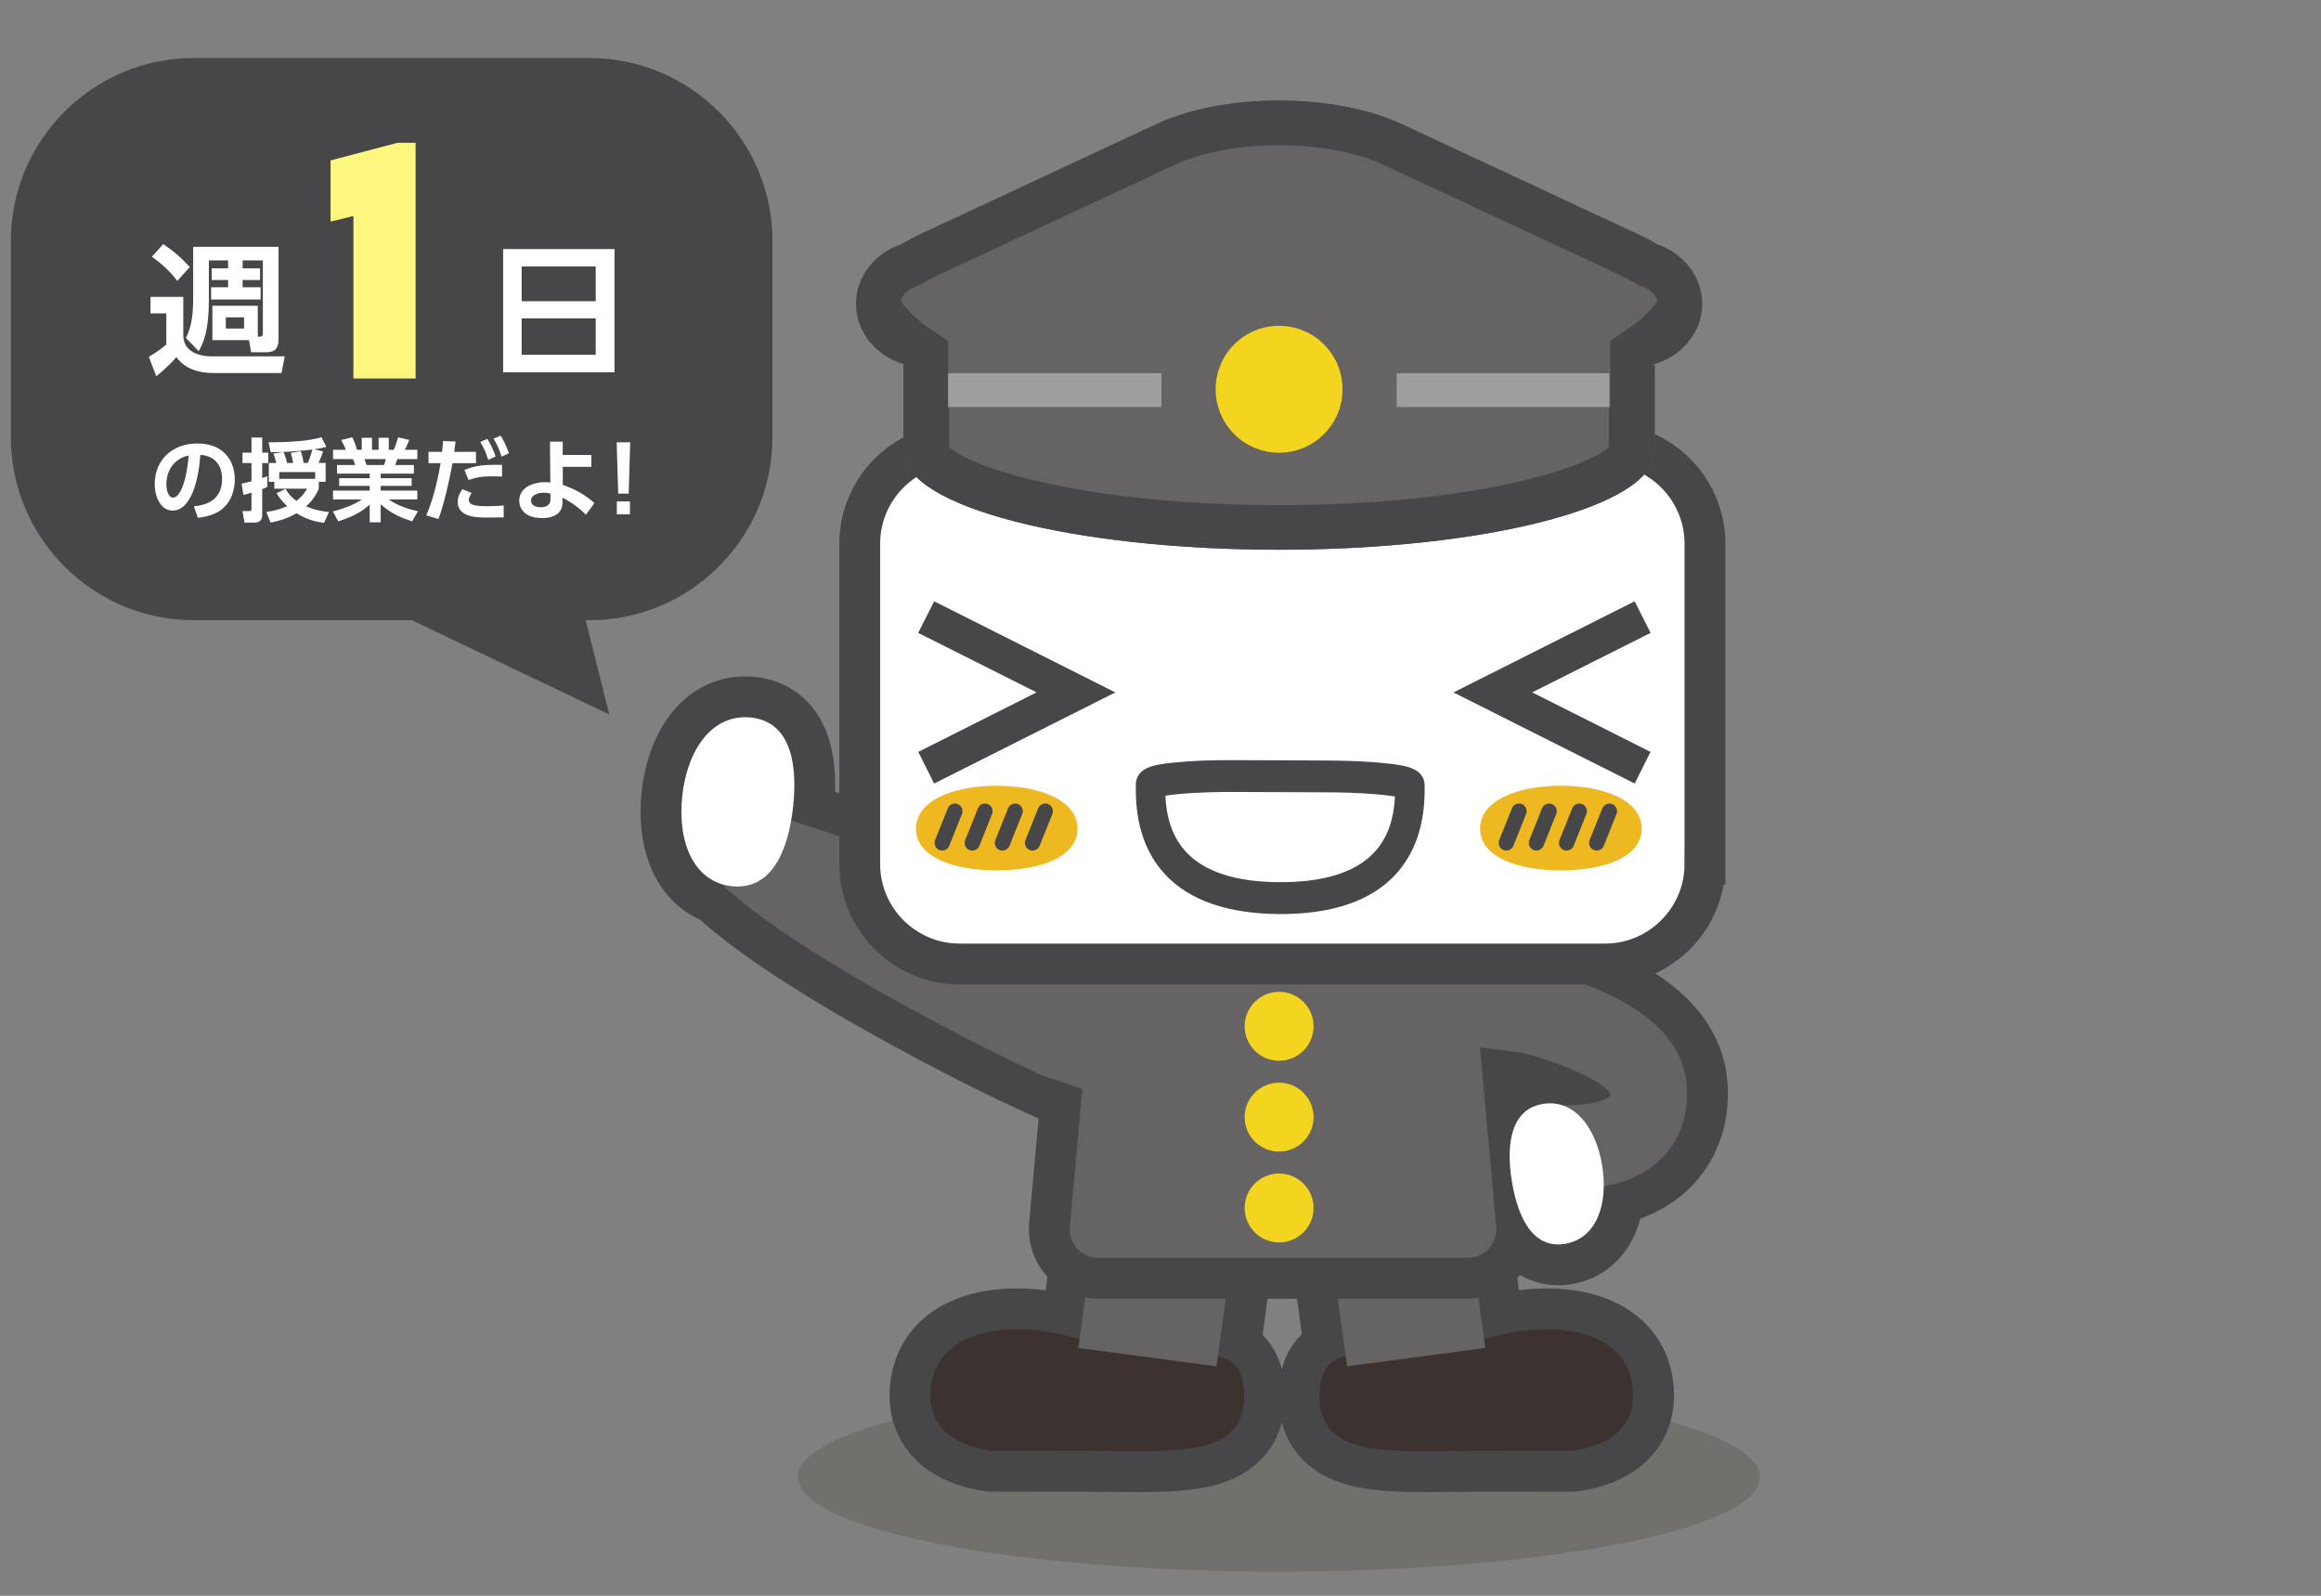 <?xml version="1.0" encoding="utf-8"?>
<!-- Generator: Adobe Illustrator 12.0.0, SVG Export Plug-In . SVG Version: 6.00 Build 51448)  -->
<!DOCTYPE svg PUBLIC "-//W3C//DTD SVG 1.1//EN" "http://www.w3.org/Graphics/SVG/1.1/DTD/svg11.dtd">
<svg  version="1.1" id="レイヤー_1" xmlns="http://www.w3.org/2000/svg" xmlns:xlink="http://www.w3.org/1999/xlink" width="320" height="220"
	 viewBox="-62.598 88 320 220" style="overflow:visible;enable-background:new -62.598 88 320 220;" xml:space="preserve">
<rect x="-62.598" y="88" width="320" height="220" fill="#808080" stroke="none"/>
<ellipse style="opacity:0.5;fill:#65605A;" cx="113.737" cy="291.628" rx="66.333" ry="13.05"/>
<g>
	
		<rect x="121.947" y="258.24" transform="matrix(-0.991 0.132 -0.132 -0.991 297.335 515.094)" style="fill:#C9C9CA;stroke:#474749;stroke-width:11.257;" width="19.227" height="18.363"/>
	<path style="fill:#745B2F;stroke:#474749;stroke-width:11.257;" d="M119.324,280.475c0,8.665,9.686,7.558,21.625,7.558
		c5.031,0,13.33-0.023,13.33-0.023c5.451-0.8,8.301-3.607,8.301-7.534c0-9.456-11.5-11.128-22.184-7.333
		C129.584,276.983,119.324,270.714,119.324,280.475z"/>
	
		<rect x="87.081" y="258.24" transform="matrix(0.991 0.132 -0.132 0.991 36.22 -10.44)" style="fill:#C9C9CA;stroke:#474749;stroke-width:11.257;" width="19.227" height="18.363"/>
	<path style="fill:#745B2F;stroke:#474749;stroke-width:11.257;" d="M108.931,280.475c0,8.665-9.684,7.558-21.627,7.558
		c-5.029,0-13.328-0.023-13.328-0.023c-5.45-0.8-8.301-3.607-8.301-7.534c0-9.456,11.499-11.128,22.182-7.333
		C98.673,276.983,108.931,270.714,108.931,280.475z"/>
</g>
<path style="fill:#3C3330;" d="M119.324,280.475c0,8.665,9.686,7.558,21.625,7.558c5.031,0,13.33-0.023,13.33-0.023
	c5.451-0.8,8.301-3.607,8.301-7.534c0-9.456-11.5-11.128-22.184-7.333C129.584,276.983,119.324,270.714,119.324,280.475z"/>
<path style="fill:#3C3330;" d="M108.931,280.475c0,8.665-9.684,7.558-21.627,7.558c-5.029,0-13.328-0.023-13.328-0.023
	c-5.45-0.8-8.301-3.607-8.301-7.534c0-9.456,11.499-11.128,22.182-7.333C98.673,276.983,108.931,270.714,108.931,280.475z"/>
<g>
	<path style="fill:#C9C9CA;stroke:#474749;stroke-width:11.257;" d="M40.857,186.915c5.267,0.505,6.582,5.815,5.898,12.239
		c-0.688,6.428-3.105,11.532-8.375,11.029c-5.266-0.506-7.604-5.992-6.918-12.414C32.148,191.346,35.589,186.414,40.857,186.915z"/>
</g>
<path style="fill:#C9C9CA;stroke:#474749;stroke-width:11.257;" d="M106.75,241.087c-2.871,5.389-20.164-1.389-40.541-12.251
	c-20.378-10.86-36.121-21.69-33.25-27.081c2.873-5.387,20.966,0.463,41.343,11.322C94.678,223.94,109.623,235.698,106.75,241.087z"
	/>
<path style="fill:#656363;" d="M106.75,241.087c-2.871,5.389-20.164-1.389-40.541-12.251c-20.378-10.86-36.121-21.69-33.25-27.081
	c2.873-5.387,20.966,0.463,41.343,11.322C94.678,223.94,109.623,235.698,106.75,241.087z"/>
<g>
	<path style="fill:#FFFFFF;stroke:#474749;stroke-width:11.257;" d="M153.236,259.474c-4.287,0.752-6.504-3.234-7.379-8.555
		c-0.875-5.325-0.082-9.965,4.207-10.717c4.289-0.754,7.355,3.146,8.227,8.467C159.166,253.989,157.525,258.716,153.236,259.474z"/>
</g>
<g>
	<path style="fill:#FFFFFF;stroke:#474749;stroke-width:11.257;" d="M143.248,232.259h-0.004c7.313,1.287,15.195,4.514,16.219,6.64
		c-0.016-0.032-0.061-0.155-0.072-0.332c0.023,0.323-0.006,0.497-0.02,0.54c0.006-0.013,0.014-0.031,0.023-0.043
		c-0.725,1.023-5.109,1.624-8.381,1.148l-1.393,11.53c1.908,0.279,11.695,1.377,17.053-4.226c2.439-2.55,3.572-5.979,3.277-9.915
		c-0.867-11.401-17.799-15.567-25.043-16.831L143.248,232.259z"/>
</g>
<g>
	<path style="fill:#656363;" d="M143.248,232.259h-0.004c7.313,1.287,15.195,4.514,16.219,6.64
		c-0.016-0.032-0.061-0.155-0.072-0.332c0.023,0.323-0.006,0.497-0.02,0.54c0.006-0.013,0.014-0.031,0.023-0.043
		c-0.725,1.023-5.109,1.624-8.381,1.148l-1.393,11.53c1.908,0.279,11.695,1.377,17.053-4.226c2.439-2.55,3.572-5.979,3.277-9.915
		c-0.867-11.401-17.799-15.567-25.043-16.831L143.248,232.259z"/>
</g>
<polygon style="fill:#656363;" points="123.127,276.373 142.185,273.831 139.879,257.049 120.818,259.59 "/>
<polygon style="fill:#656363;" points="105.129,276.373 86.07,273.831 88.379,257.049 107.437,259.59 "/>
<g>
	<path style="fill:#656363;" d="M95.461,192.34c-4.127,0-7.811,3.363-8.184,7.474l-5.175,56.955
		c-0.374,4.11,2.698,7.474,6.825,7.474h50.729c4.127,0,7.199-3.363,6.826-7.474l-5.176-56.955c-0.373-4.11-4.057-7.474-8.184-7.474
		H95.461z"/>
	<path style="fill:none;stroke:#474749;stroke-width:5.629;" d="M95.461,192.34c-4.127,0-7.811,3.363-8.184,7.474l-5.175,56.955
		c-0.374,4.11,2.698,7.474,6.825,7.474h50.729c4.127,0,7.199-3.363,6.826-7.474l-5.176-56.955c-0.373-4.11-4.057-7.474-8.184-7.474
		H95.461z"/>
</g>
<g>
	<path style="fill:#FFFFFF;" d="M153.236,259.474c-4.287,0.752-6.504-3.234-7.379-8.555c-0.875-5.325-0.082-9.965,4.207-10.717
		c4.289-0.754,7.355,3.146,8.227,8.467C159.166,253.989,157.525,258.716,153.236,259.474z"/>
</g>
<g>
	<path style="fill:#FFFFFF;" d="M40.857,186.915c5.267,0.505,6.582,5.815,5.898,12.239c-0.688,6.428-3.105,11.532-8.375,11.029
		c-5.266-0.506-7.604-5.992-6.918-12.414C32.148,191.346,35.589,186.414,40.857,186.915z"/>
</g>
<g>
	<circle style="fill:#F3D520;" cx="113.756" cy="229.49" r="4.752"/>
	<circle style="fill:#F3D520;" cx="113.756" cy="242.013" r="4.751"/>
	<circle style="fill:#F3D520;" cx="113.756" cy="254.536" r="4.752"/>
</g>
<polygon style="fill:#656363;" points="80.152,235.938 88.041,238.62 90.407,215.428 81.414,214.954 "/>
<polygon style="fill:#656363;" points="147.363,233.138 138.724,232.073 138.252,220.007 148.072,219.53 "/>
<g>
	<line style="fill:#FFFFFF;stroke:#474749;stroke-width:6.254;" x1="131.541" y1="127.402" x2="110.095" y2="149.291"/>
	<line style="fill:#FFFFFF;stroke:#474749;stroke-width:6.254;" x1="133.343" y1="127.402" x2="154.791" y2="149.291"/>
	<g>
		<path style="fill:#FFFFFF;" d="M172.466,207.142c0,7.567-6.191,13.759-13.758,13.759H69.693c-7.567,0-13.759-6.191-13.759-13.759
			v-44.196c0-7.567,6.191-13.759,13.759-13.759h89.016c7.566,0,13.758,6.191,13.758,13.759V207.142z"/>
		<path style="fill:none;stroke:#474749;stroke-width:5.629;" d="M172.466,207.142c0,7.567-6.191,13.759-13.758,13.759H69.693
			c-7.567,0-13.759-6.191-13.759-13.759v-44.196c0-7.567,6.191-13.759,13.759-13.759h89.016c7.566,0,13.758,6.191,13.758,13.759
			V207.142z"/>
	</g>
	<g>
		<path style="fill:#474749;" d="M63.996,175.254c0,0,10.926,5.478,16.323,8.199c-5.397,2.728-16.31,8.206-16.31,8.206l2.18,4.362
			l24.986-12.56l-24.982-12.564L63.996,175.254z"/>
	</g>
	<g>
		<path style="fill:#474749;" d="M164.972,175.254c0,0-10.926,5.478-16.322,8.199c5.396,2.728,16.309,8.206,16.309,8.206
			l-2.178,4.362l-24.986-12.56l24.98-12.564L164.972,175.254z"/>
	</g>
	<path style="fill:#474749;" d="M129.75,208.626c2.686-2.883,4.066-6.804,4.068-11.672v-0.705l0.002-0.072
		c-0.139-2.358-2.816-2.664-5.211-2.934c-2.211-0.246-5.125-0.381-8.209-0.395l-12.956-0.053c-3.073-0.015-5.997,0.098-8.214,0.344
		c-2.379,0.249-5.061,0.524-5.225,2.896v0.058L94,196.789c-0.015,4.89,1.328,8.826,3.998,11.718
		c3.359,3.633,8.683,5.471,15.857,5.512C121.029,214.034,126.371,212.233,129.75,208.626z M126.873,205.512
		c-2.566,2.744-6.949,4.128-13.002,4.11c-6.064-0.018-10.438-1.428-12.99-4.219c-1.536-1.677-2.424-3.828-2.719-6.552
		c-0.041-0.37-0.057-0.757-0.072-1.153c1.594-0.267,4.859-0.523,9.338-0.518l0,0l12.949,0.053c4.484,0.017,7.756,0.305,9.346,0.574
		C129.572,201.091,128.642,203.625,126.873,205.512z"/>
	<path style="fill:#474749;" d="M118.215,127.461c-0.008,3.896,1.482,7.551,4.225,10.3c2.754,2.763,6.414,4.281,10.305,4.289
		c8.025,0.021,14.576-6.516,14.605-14.54l0,0c0.004-8.026-6.518-14.576-14.557-14.598
		C124.765,112.904,118.22,119.422,118.215,127.461z M132.754,136.451c-2.4-0.004-4.645-0.945-6.338-2.636
		c-1.688-1.695-2.617-3.952-2.617-6.354c0.014-4.933,4.047-8.947,8.977-8.941c4.492,0.001,8.211,3.322,8.857,7.623
		c0.064,0.449,0.105,0.892,0.105,1.361C141.726,132.444,137.689,136.454,132.754,136.451z"/>
	<path style="fill:#05876C;" d="M141.632,126.146c-0.646-4.301-4.365-7.622-8.857-7.625c-4.93-0.006-8.963,4.008-8.977,8.94
		c0,2.4,0.932,4.659,2.617,6.354c1.693,1.691,3.938,2.632,6.338,2.636c4.936,0.001,8.973-4.007,8.984-8.947
		C141.738,127.039,141.697,126.594,141.632,126.146z"/>
	<g>
		<path style="fill:#EEB820;" d="M163.744,202.253c0,3.829-4.986,5.74-11.139,5.74c-6.15,0-11.139-1.911-11.139-5.74
			c0-3.826,4.988-5.926,11.139-5.926C158.757,196.327,163.744,198.427,163.744,202.253z"/>
		<g>
			<g>
				<path style="fill:#474749;" d="M145.857,199.438l-1.756,4.383c-0.215,0.541,0.049,1.154,0.586,1.368
					c0.539,0.216,1.152-0.048,1.369-0.584l1.754-4.385c0.217-0.541-0.047-1.153-0.588-1.367
					C146.683,198.637,146.07,198.899,145.857,199.438z"/>
			</g>
			<g>
				<path style="fill:#474749;" d="M150.009,199.438l-1.754,4.383c-0.213,0.541,0.047,1.154,0.586,1.368
					c0.541,0.216,1.152-0.048,1.369-0.584l1.752-4.385c0.217-0.541-0.047-1.153-0.586-1.367
					C150.838,198.637,150.224,198.899,150.009,199.438z"/>
			</g>
			<g>
				<path style="fill:#474749;" d="M154.164,199.438l-1.752,4.383c-0.217,0.541,0.045,1.154,0.586,1.368
					c0.539,0.216,1.15-0.048,1.365-0.584l1.756-4.385c0.215-0.541-0.047-1.153-0.588-1.367
					C154.992,198.637,154.381,198.899,154.164,199.438z"/>
			</g>
			<g>
				<path style="fill:#474749;" d="M158.318,199.438l-1.754,4.383c-0.219,0.541,0.045,1.151,0.584,1.368
					c0.539,0.216,1.152-0.044,1.369-0.584l1.756-4.385c0.213-0.541-0.049-1.153-0.586-1.367
					C159.146,198.637,158.533,198.899,158.318,199.438z"/>
			</g>
		</g>
	</g>
	<g>
		<path style="fill:#EEB820;" d="M85.964,202.253c0,3.829-4.988,5.74-11.138,5.74c-6.152,0-11.14-1.911-11.14-5.74
			c0-3.826,4.987-5.926,11.14-5.926C80.975,196.327,85.964,198.427,85.964,202.253z"/>
		<g>
			<g>
				<path style="fill:#474749;" d="M68.076,199.438l-1.756,4.383c-0.215,0.541,0.047,1.154,0.587,1.368
					c0.54,0.216,1.151-0.048,1.368-0.584l1.754-4.385c0.217-0.541-0.047-1.153-0.588-1.367
					C68.902,198.637,68.291,198.899,68.076,199.438z"/>
			</g>
			<g>
				<path style="fill:#474749;" d="M72.228,199.438l-1.754,4.383c-0.213,0.541,0.047,1.154,0.585,1.368
					c0.542,0.216,1.153-0.048,1.37-0.584l1.754-4.385c0.215-0.541-0.048-1.153-0.586-1.367
					C73.055,198.637,72.444,198.899,72.228,199.438z"/>
			</g>
			<g>
				<path style="fill:#474749;" d="M76.382,199.438l-1.752,4.383c-0.217,0.541,0.046,1.154,0.586,1.368
					c0.539,0.216,1.151-0.048,1.367-0.584l1.753-4.385c0.217-0.541-0.046-1.153-0.587-1.367
					C77.213,198.637,76.599,198.899,76.382,199.438z"/>
			</g>
			<g>
				<path style="fill:#474749;" d="M80.537,199.438l-1.755,4.383c-0.216,0.541,0.046,1.151,0.586,1.368
					c0.54,0.216,1.151-0.044,1.368-0.584l1.756-4.385c0.215-0.541-0.047-1.153-0.586-1.367
					C81.365,198.637,80.752,198.899,80.537,199.438z"/>
			</g>
		</g>
	</g>
	<path style="fill:#656363;" d="M172.078,129.887c0-3.755-2.584-6.959-6.168-8.18c-0.84-0.501-1.824-1.021-2.965-1.553
		l-32.277-15.043c-9.305-4.339-24.527-4.339-33.835,0l-32.274,15.043c-1.14,0.533-2.127,1.052-2.965,1.553
		c-3.584,1.221-6.167,4.425-6.167,8.18c0,4.004,2.944,7.391,6.906,8.397h-0.368v12.131h0.153l0,0
		c0,7.388,23.118,13.376,51.637,13.376c28.518,0,51.637-5.988,51.637-13.376l0,0h0.152v-12.131h-0.371
		C169.132,137.278,172.078,133.891,172.078,129.887z"/>
	<rect x="67.888" y="139.453" style="fill:#9E9D9F;" width="29.648" height="4.664"/>
	<rect x="129.966" y="139.453" style="fill:#9E9D9F;" width="29.332" height="4.664"/>
	<circle style="fill:#F3D520;" cx="113.752" cy="141.667" r="8.748"/>
	<path style="fill:#474749;" d="M165.91,121.707c-0.84-0.501-1.824-1.021-2.965-1.553l-32.277-15.043
		c-9.305-4.339-24.527-4.339-33.835,0l-32.274,15.043c-1.14,0.533-2.127,1.052-2.965,1.553c-3.584,1.221-6.167,4.425-6.167,8.18
		c0,4.004,2.944,7.391,6.906,8.397h-0.368v12.131h0.153c0,7.388,23.118,13.376,51.637,13.376c28.518,0,51.637-5.988,51.637-13.376
		h0.152v-12.131h-0.371c3.961-1.006,6.906-4.393,6.906-8.397C172.078,126.132,169.494,122.927,165.91,121.707z M162.095,133.188
		l-2.689,1.832c-0.016,0.012-0.016,3.264-0.016,3.264v5.979h-0.152v5.344c-2.939,2.897-18.76,8.031-45.484,8.031
		c-26.728,0-42.545-5.134-45.483-8.031v-5.344h-0.153v-9.257l-2.723-1.828c-1.521-1.037-3.275-2.739-3.778-3.634
		c0.175-0.981,1.068-1.708,1.962-2.012l0.619-0.211l0.561-0.336c0.664-0.398,1.473-0.82,2.405-1.256
		c-0.005,0.002,32.269-15.041,32.269-15.041c7.629-3.556,21.01-3.556,28.637-0.001c0,0.001,32.277,15.044,32.277,15.044
		c0.912,0.426,1.727,0.851,2.414,1.261l0.555,0.331l0.613,0.208c0.893,0.304,1.785,1.03,1.961,2.012
		C165.386,130.438,163.631,132.141,162.095,133.188z"/>
</g>
<g>
	<path style="fill:#474749;" d="M43.902,148.319c0,13.85-11.331,25.181-25.181,25.181h-54.639c-13.85,0-25.181-11.331-25.181-25.181
		v-27.139c0-13.85,11.331-25.181,25.181-25.181h54.639c13.85,0,25.181,11.331,25.181,25.181V148.319z"/>
</g>
<g>
	<g>
		<path style="fill:#FFFFFF;" d="M-41.849,128.925h4.521v5.3c0,2.709,3.059,2.904,3.839,2.904h10.152l-0.448,2.299h-9.295
			c-3.391,0-4.56-1.403-5.203-2.183c-1.111,1.286-2.436,2.358-2.767,2.631l-1.033-2.689c1.033-0.604,1.5-0.935,2.417-1.676v-4.307
			h-2.183V128.925z M-40.095,121.657c1.52,1.014,2.455,1.852,3.664,3.157l-1.715,1.91c-1.111-1.423-2.163-2.358-3.508-3.333
			L-40.095,121.657z M-27.059,134.42c0.546,0,0.702,0,0.702-0.545v-9.977h-2.787v1.091h2.397v1.617h-2.397v0.994h2.475v1.695h-6.82
			V127.6h2.338v-0.994h-2.261v-1.617h2.261v-1.091h-2.65v5.456c0,4.346-0.779,5.963-1.403,7.054l-1.754-1.813
			c0.877-1.753,0.994-3.663,0.994-5.651v-6.917h11.77v12.725c0,1.598-0.838,1.812-1.734,1.812h-2.046l-0.292-1.676h-5.047v-4.735
			h6.255V134.42z M-31.463,131.751v1.54h2.514v-1.54H-31.463z"/>
	</g>
	<g>
		<path style="fill:#FFFFFF;" d="M22.127,122.339v16.992H6.771v-16.992H22.127z M9.324,129.529h10.211v-4.793H9.324V129.529z
			 M9.324,131.887v5.028h10.211v-5.028H9.324z"/>
	</g>
	<g>
		<path style="fill:#FFFFFF;" d="M-35.863,157.797c1.567-0.149,3.882-0.746,3.882-3.77c0-1.941-1.045-3.185-2.999-3.322
			c-0.211,3.396-1.256,7.688-3.819,7.688c-1.58,0-2.463-1.779-2.463-3.645c0-3.583,2.687-5.611,5.835-5.611
			c3.708,0,5.2,2.414,5.2,4.964c0,1.468-0.473,3.011-1.717,4.056c-0.871,0.734-2.127,1.107-3.384,1.232L-35.863,157.797z
			 M-39.658,154.787c0,0.585,0.187,1.816,0.933,1.816c0.659,0,1.754-1.306,2.14-5.81C-38.488,151.204-39.658,152.734-39.658,154.787
			z"/>
		<path style="fill:#FFFFFF;" d="M-29.294,154.675c0.348-0.062,0.734-0.149,1.368-0.323v-2.513h-1.244v-1.431h1.244v-2.09h1.48v2.09
			h0.834v1.431h-0.834v2.065c0.324-0.1,0.448-0.149,0.697-0.249v1.48c-0.187,0.087-0.336,0.162-0.697,0.286v3.608
			c0,0.858-0.609,1.02-1.032,1.02h-1.406l-0.286-1.592h0.921c0.311,0,0.323-0.05,0.323-0.336v-2.202
			c-0.696,0.224-0.821,0.261-1.107,0.323L-29.294,154.675z M-24.778,154.426h-0.759v-2.6h1.045
			c-0.075-0.286-0.324-1.058-0.411-1.294l1.394-0.211c0.224,0.485,0.36,0.971,0.498,1.505h0.833
			c-0.025-0.137-0.137-0.759-0.336-1.394l1.381-0.224c0.236,0.634,0.386,1.493,0.398,1.617h0.572
			c0.261-0.609,0.473-1.219,0.622-1.854c-0.498,0.075-3.061,0.373-5.723,0.373l-0.311-1.369c1.132,0.013,5.213-0.025,7.291-0.696
			l0.684,1.318c-0.398,0.125-0.796,0.236-1.704,0.336l1.244,0.299c-0.137,0.46-0.398,1.132-0.622,1.592h0.982v2.6h-0.945v0.946
			c-0.211,0.485-0.659,1.48-1.742,2.438c1.269,0.547,2.364,0.697,3.147,0.784l-0.684,1.493c-0.622-0.087-2.103-0.274-3.794-1.319
			c-1.418,0.821-2.7,1.107-3.571,1.281l-0.597-1.468c0.522-0.075,1.53-0.199,2.886-0.796c-0.821-0.747-1.182-1.331-1.468-1.792
			l1.231-0.585c0.236,0.374,0.647,1.021,1.505,1.643c0.896-0.672,1.269-1.319,1.468-1.68h-4.516V154.426z M-19.142,154.016v-0.933
			h-4.952v0.933H-19.142z"/>
		<path style="fill:#FFFFFF;" d="M-5.781,159.875c-1.356-0.435-2.762-0.982-4.33-2.351V160h-1.518v-2.438
			c-1.369,1.257-2.861,1.829-4.33,2.314l-0.747-1.356c1.169-0.323,2.688-0.784,4.006-1.667h-3.981v-1.219h5.051v-0.647h-4.205
			v-1.058h4.205v-0.634h-4.504v-1.182h2.501c-0.038-0.162-0.199-0.647-0.299-0.821h-2.75v-1.282h1.767
			c-0.087-0.236-0.236-0.609-0.634-1.356l1.518-0.361c0.299,0.597,0.436,0.983,0.647,1.717h0.66v-1.655h1.418v1.655h0.908v-1.655
			h1.406v1.655h0.672c0.236-0.498,0.485-1.244,0.622-1.717l1.518,0.361c-0.05,0.125-0.286,0.771-0.609,1.356h1.729v1.282h-2.75
			c-0.162,0.46-0.199,0.584-0.298,0.821h2.575v1.182h-4.579v0.634h4.268v1.058h-4.268v0.647h5.051v1.219h-3.944
			c1.381,0.983,3.011,1.394,4.031,1.63L-5.781,159.875z M-9.662,152.112c0.075-0.174,0.162-0.398,0.261-0.821h-2.949
			c0.05,0.112,0.249,0.696,0.299,0.821H-9.662z"/>
		<path style="fill:#FFFFFF;" d="M-3.828,159.042c0.672-1.542,1.418-3.869,1.978-7.191h-1.667v-1.555h1.866
			c0.075-0.697,0.1-0.92,0.137-1.493l1.729,0.062c-0.112,0.908-0.125,0.983-0.187,1.431h2.998v1.555h-3.234
			c-0.672,3.583-1.356,6.134-1.941,7.713L-3.828,159.042z M2.43,155.969c-0.273,0.373-0.386,0.722-0.386,0.945
			c0,0.709,0.846,0.871,2.526,0.871c0.336,0,1.406-0.013,2.277-0.1v1.642c-0.51,0.013-1.182,0.025-2.252,0.025
			c-1.866,0-2.538-0.187-3.135-0.522c-0.635-0.361-0.958-0.97-0.958-1.617c0-0.784,0.411-1.431,0.634-1.767L2.43,155.969z
			 M6.623,153.705c-0.349-0.013-0.809-0.038-1.369-0.038c-1.394,0-2.326,0.174-3.247,0.51l-0.572-1.394
			c1.394-0.547,2.364-0.747,5.188-0.697V153.705z M4.582,148.504c0.485,0.747,0.784,1.406,1.157,2.426l-1.02,0.473
			c-0.324-1.02-0.585-1.605-1.095-2.476L4.582,148.504z M6.411,148.056c0.199,0.286,0.634,0.958,1.157,2.426l-1.02,0.473
			c-0.311-1.008-0.584-1.63-1.095-2.476L6.411,148.056z"/>
		<path style="fill:#FFFFFF;" d="M14.995,154.849c1.63,0.56,3.185,1.406,4.354,2.513l-1.169,1.604
			c-0.759-0.796-2.003-1.754-3.235-2.351l0.013,0.572c0.037,1.854-1.593,2.239-2.799,2.239c-2.438,0-3.172-1.344-3.172-2.401
			c0-1.643,1.642-2.551,3.583-2.551c0.323,0,0.485,0.013,0.709,0.05l-0.05-5.636h1.754v1.829h3.956v1.643h-3.944V154.849z
			 M13.291,156.043c-0.236-0.05-0.51-0.112-0.92-0.112c-0.809,0-1.754,0.324-1.754,1.095c0,0.498,0.448,0.908,1.369,0.908
			c0.796,0,1.306-0.398,1.306-1.008V156.043z"/>
		<path style="fill:#FFFFFF;" d="M24.289,148.977l-0.211,7.079h-1.443l-0.211-7.079H24.289z M22.447,157.125h1.804v1.779h-1.804
			V157.125z"/>
	</g>
	<g>
		<g>
			<path style="fill:#FFF67F;" d="M-5.3,107.691v32.492h-8.574v-22.396l-3.145,0.761v-8.434l9.214-2.424H-5.3z"/>
		</g>
	</g>
</g>
<polygon style="fill:#474749;" points="-12.098,170.5 17.402,170.5 21.402,186.5 "/>
</svg>
